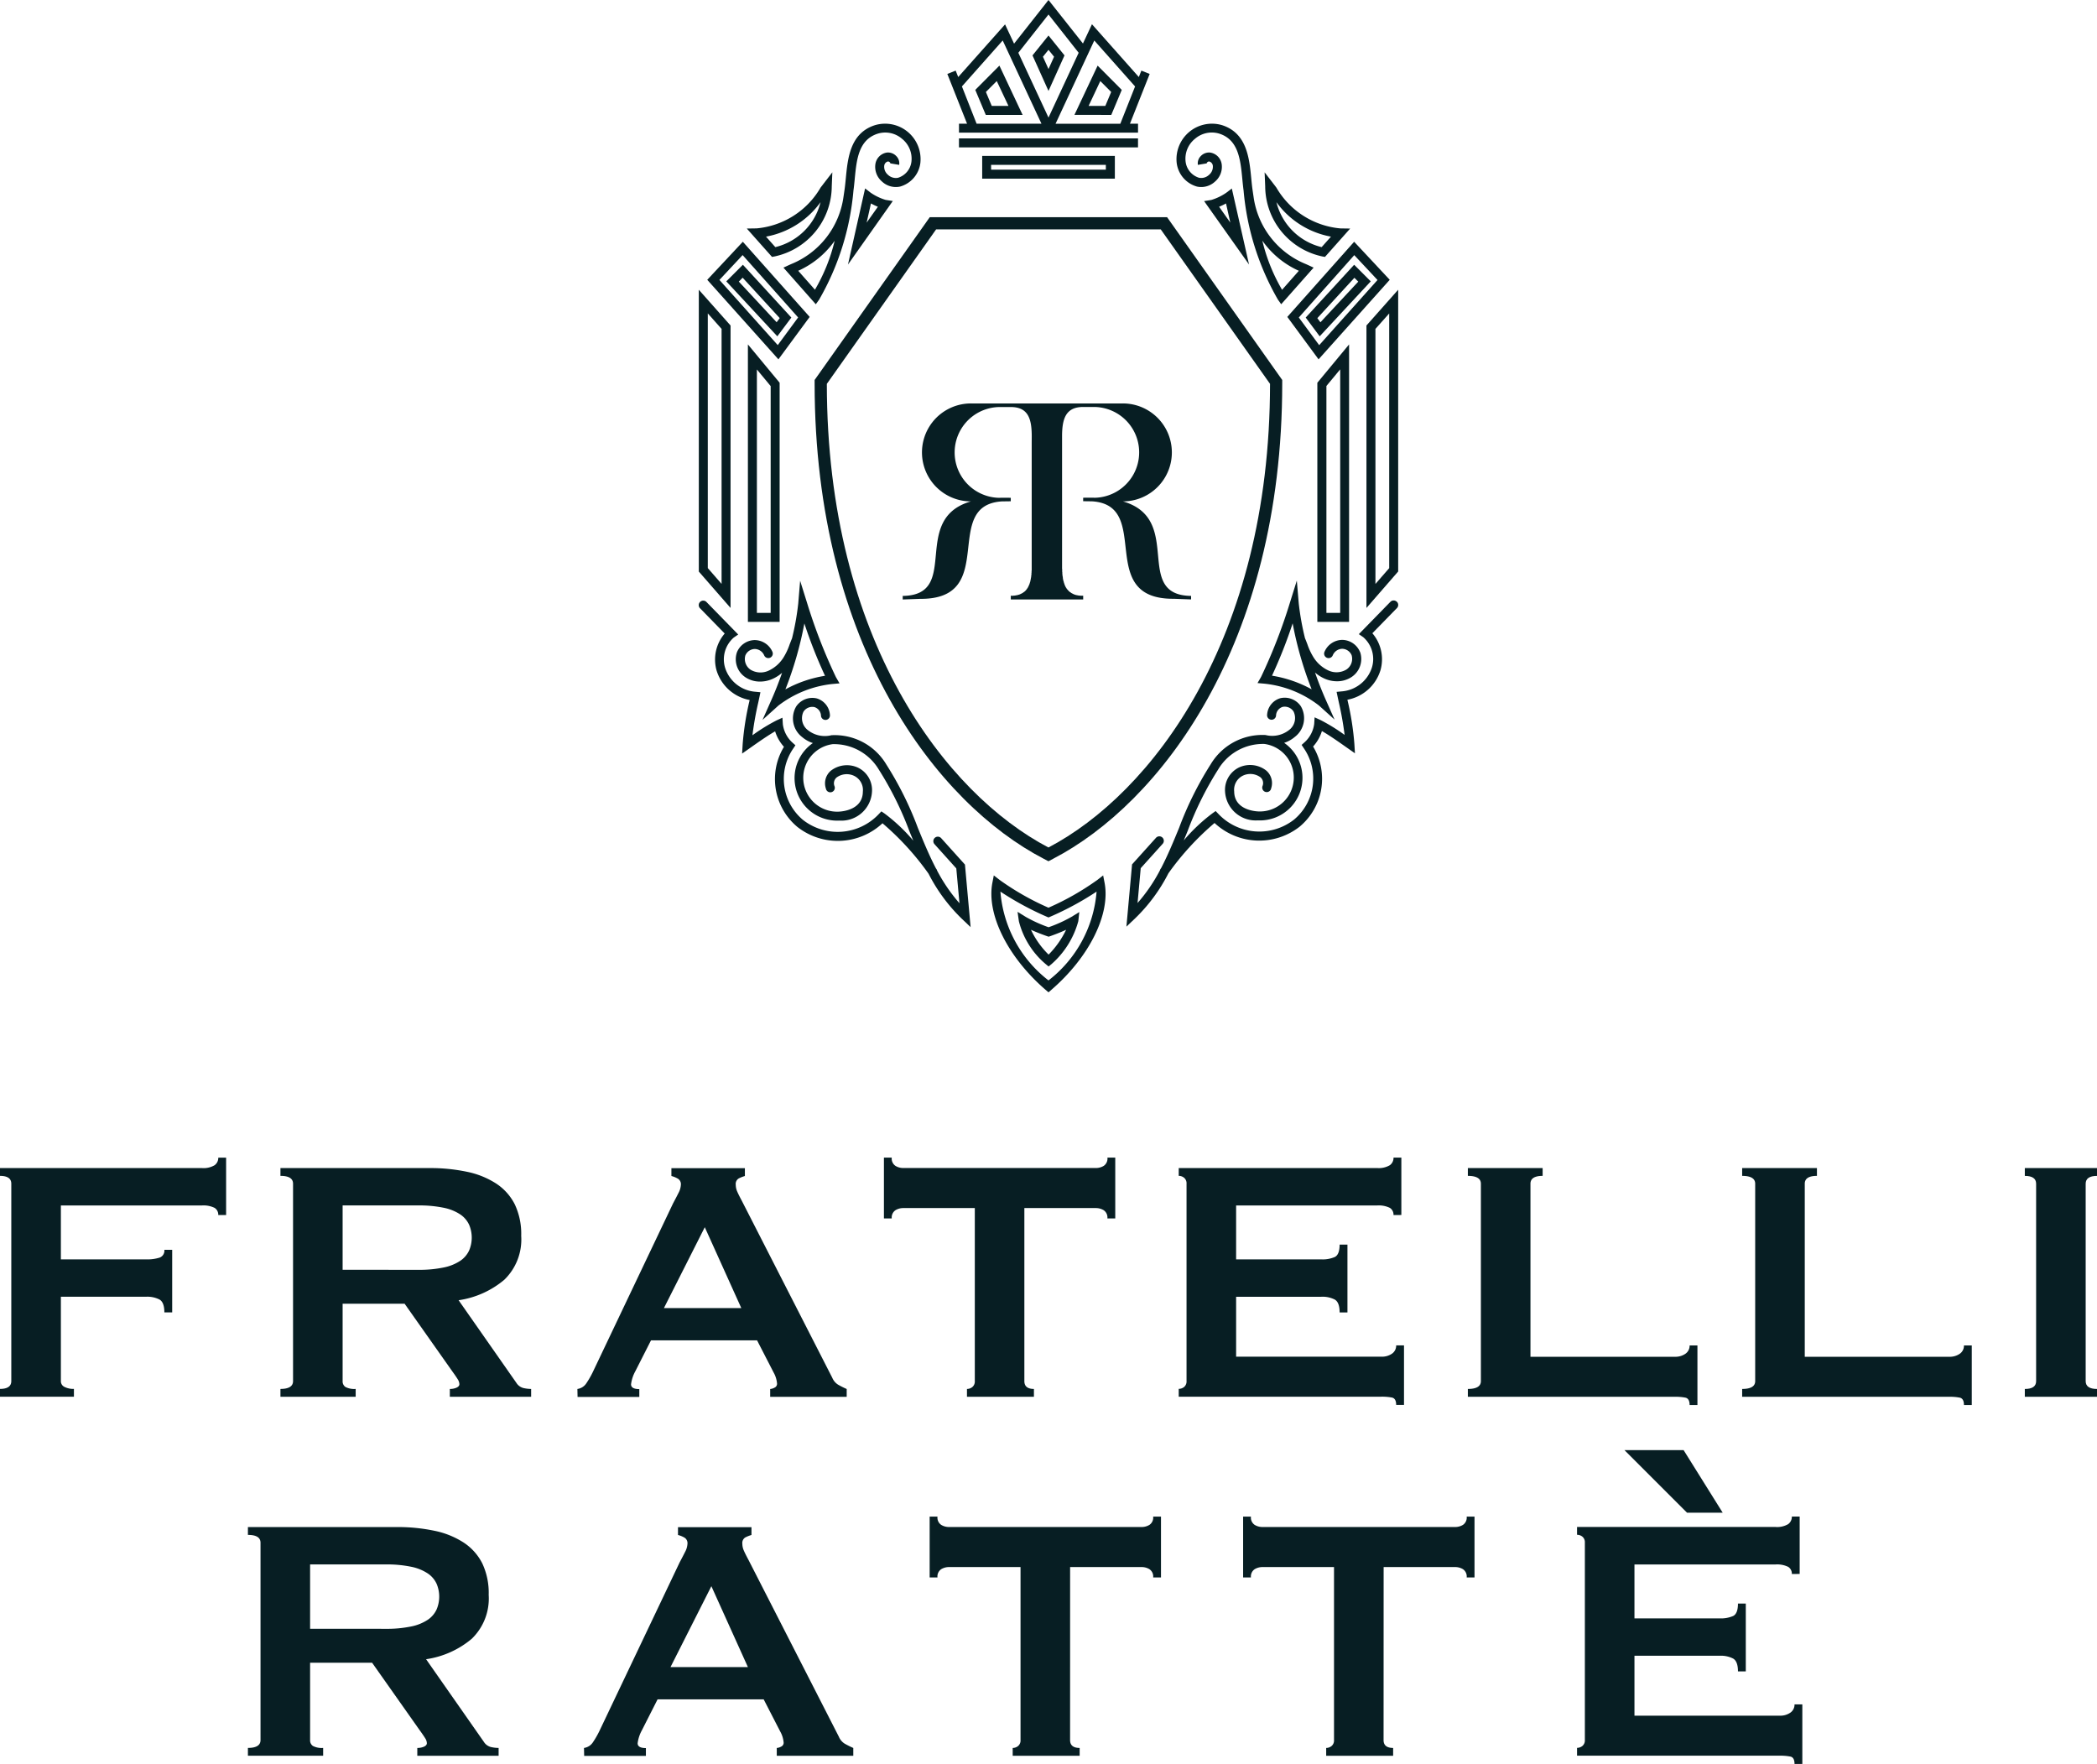 <svg xmlns="http://www.w3.org/2000/svg" xmlns:xlink="http://www.w3.org/1999/xlink" width="98" height="82.439" viewBox="0 0 98 82.439">
  <defs>
    <clipPath id="clip-path">
      <rect id="Rettangolo_108" data-name="Rettangolo 108" width="98" height="82.439" fill="#071e23"/>
    </clipPath>
  </defs>
  <g id="Raggruppa_336" data-name="Raggruppa 336" transform="translate(443 10)">
    <g id="Raggruppa_335" data-name="Raggruppa 335" transform="translate(-443 -10)" clip-path="url(#clip-path)">
      <path id="Tracciato_1189" data-name="Tracciato 1189" d="M10.2,261.543a.374.374,0,0,0-.173-.335,1.177,1.177,0,0,0-.6-.111H2.845v2.519H6.827a1.913,1.913,0,0,0,.63-.082.345.345,0,0,0,.224-.366h.366v2.926H7.681q0-.467-.224-.6a1.245,1.245,0,0,0-.63-.132H2.845v3.942a.294.294,0,0,0,.173.274.932.932,0,0,0,.437.091v.366H0v-.366q.528,0,.528-.366V260.08q0-.366-.528-.366v-.366H9.428a1.013,1.013,0,0,0,.6-.132.423.423,0,0,0,.173-.355h.366v2.682Z" transform="translate(0 -204.761)" fill="#071e23"/>
      <path id="Tracciato_1190" data-name="Tracciato 1190" d="M69.66,261.194a8.321,8.321,0,0,1,1.768.173,3.99,3.99,0,0,1,1.361.548,2.53,2.53,0,0,1,.874.975,3.227,3.227,0,0,1,.3,1.473,2.615,2.615,0,0,1-.792,2.052,4.257,4.257,0,0,1-2.134.955l2.7,3.861a.549.549,0,0,0,.335.244,1.708,1.708,0,0,0,.355.041v.366h-3.8v-.366a.747.747,0,0,0,.315-.061c.088-.041.132-.095.132-.162a.462.462,0,0,0-.081-.234q-.081-.132-.244-.356l-2.235-3.17H65.617v3.617a.312.312,0,0,0,.132.274.9.9,0,0,0,.478.091v.366H62.711v-.366q.589,0,.589-.366v-9.225q0-.366-.589-.366v-.366Zm-.528,4.755a5.588,5.588,0,0,0,1.219-.112,2.159,2.159,0,0,0,.772-.315,1.178,1.178,0,0,0,.406-.478,1.535,1.535,0,0,0,0-1.2,1.178,1.178,0,0,0-.406-.478,2.168,2.168,0,0,0-.772-.315,5.631,5.631,0,0,0-1.219-.111H65.617v3.007Z" transform="translate(-49.605 -206.606)" fill="#071e23"/>
      <path id="Tracciato_1191" data-name="Tracciato 1191" d="M129.113,271.516a.594.594,0,0,0,.417-.264,4.282,4.282,0,0,0,.294-.508l3.759-7.9q.142-.264.254-.488a.9.9,0,0,0,.112-.386.3.3,0,0,0-.143-.284,1.217,1.217,0,0,0-.3-.122v-.366h3.434v.366a1.7,1.7,0,0,0-.285.112.3.3,0,0,0-.142.294.8.8,0,0,0,.071.325q.071.163.213.427l4.227,8.27a.693.693,0,0,0,.274.325,4.19,4.19,0,0,0,.4.2v.366h-3.576v-.366a.48.48,0,0,0,.2-.061.2.2,0,0,0,.122-.183,1.265,1.265,0,0,0-.162-.528l-.772-1.5h-4.958l-.732,1.443a1.708,1.708,0,0,0-.2.61q0,.224.386.224v.366h-2.885Zm7.66-3.779-1.707-3.78-1.91,3.78Z" transform="translate(-102.129 -206.605)" fill="#071e23"/>
      <path id="Tracciato_1192" data-name="Tracciato 1192" d="M204.22,269.305q0,.365.447.366v.366h-3.129v-.366a.392.392,0,0,0,.254-.092.335.335,0,0,0,.112-.274v-8.087h-3.353a.7.7,0,0,0-.355.1.41.41,0,0,0-.173.386h-.366v-2.844h.366a.409.409,0,0,0,.173.386.691.691,0,0,0,.355.1h9.022a.694.694,0,0,0,.356-.1.411.411,0,0,0,.173-.386h.366v2.844H208.1a.411.411,0,0,0-.173-.386.7.7,0,0,0-.356-.1H204.22Z" transform="translate(-156.348 -204.761)" fill="#071e23"/>
      <path id="Tracciato_1193" data-name="Tracciato 1193" d="M273.611,261.543a.374.374,0,0,0-.172-.335,1.178,1.178,0,0,0-.6-.111h-6.583v2.519h3.983a1.433,1.433,0,0,0,.63-.112q.223-.112.224-.579h.366v3.17h-.366q0-.467-.224-.6a1.245,1.245,0,0,0-.63-.132h-3.983v2.8h6.787a.819.819,0,0,0,.5-.142.455.455,0,0,0,.193-.386h.366v2.784h-.366q0-.3-.193-.345a2.468,2.468,0,0,0-.5-.041h-9.469v-.366a.394.394,0,0,0,.254-.091.335.335,0,0,0,.111-.274V260.08a.336.336,0,0,0-.111-.275.394.394,0,0,0-.254-.092v-.366h9.266a1.014,1.014,0,0,0,.6-.132.424.424,0,0,0,.172-.355h.366v2.682Z" transform="translate(-208.488 -204.761)" fill="#071e23"/>
      <path id="Tracciato_1194" data-name="Tracciato 1194" d="M338.593,272.268q0-.3-.193-.345a2.454,2.454,0,0,0-.5-.041H328.23v-.366q.609,0,.609-.366v-9.225q0-.366-.609-.366v-.366h3.495v.366q-.569,0-.569.366v8.087H337.9a.818.818,0,0,0,.5-.142.454.454,0,0,0,.193-.386h.366v2.784Z" transform="translate(-259.632 -206.606)" fill="#071e23"/>
      <path id="Tracciato_1195" data-name="Tracciato 1195" d="M399.942,272.268q0-.3-.193-.345a2.453,2.453,0,0,0-.5-.041h-9.672v-.366q.61,0,.609-.366v-9.225q0-.366-.609-.366v-.366h3.495v.366q-.569,0-.569.366v8.087h6.746a.817.817,0,0,0,.5-.142.454.454,0,0,0,.193-.386h.366v2.784Z" transform="translate(-308.16 -206.606)" fill="#071e23"/>
      <path id="Tracciato_1196" data-name="Tracciato 1196" d="M452.775,271.516q.528,0,.528-.366v-9.225q0-.366-.528-.366v-.366h3.373v.366q-.529,0-.529.366v9.225q0,.365.529.366v.366h-3.373Z" transform="translate(-358.148 -206.605)" fill="#071e23"/>
      <path id="Tracciato_1197" data-name="Tracciato 1197" d="M62.384,341.468a8.315,8.315,0,0,1,1.768.173,3.987,3.987,0,0,1,1.361.548,2.53,2.53,0,0,1,.874.975,3.228,3.228,0,0,1,.3,1.473,2.615,2.615,0,0,1-.792,2.052,4.257,4.257,0,0,1-2.134.955l2.7,3.861a.549.549,0,0,0,.335.244,1.71,1.71,0,0,0,.355.041v.366h-3.8v-.366a.746.746,0,0,0,.315-.061c.088-.041.132-.095.132-.162a.462.462,0,0,0-.081-.234q-.081-.132-.244-.356l-2.235-3.17H58.341v3.617a.311.311,0,0,0,.132.274.894.894,0,0,0,.478.091v.366H55.435v-.366q.589,0,.589-.366V342.2q0-.366-.589-.366v-.366Zm-.528,4.755a5.59,5.59,0,0,0,1.219-.112,2.158,2.158,0,0,0,.772-.315,1.178,1.178,0,0,0,.406-.478,1.535,1.535,0,0,0,0-1.2,1.178,1.178,0,0,0-.406-.478,2.169,2.169,0,0,0-.772-.315,5.631,5.631,0,0,0-1.219-.111H58.341v3.007Z" transform="translate(-43.849 -270.103)" fill="#071e23"/>
      <path id="Tracciato_1198" data-name="Tracciato 1198" d="M130.589,351.79a.594.594,0,0,0,.417-.264,4.292,4.292,0,0,0,.294-.508l3.759-7.9q.142-.264.254-.488a.9.9,0,0,0,.112-.386.3.3,0,0,0-.143-.284,1.215,1.215,0,0,0-.3-.122v-.366h3.434v.366a1.7,1.7,0,0,0-.285.112.3.3,0,0,0-.142.294.8.8,0,0,0,.071.325q.071.163.213.427l4.227,8.27a.692.692,0,0,0,.274.325,4.244,4.244,0,0,0,.4.2v.366h-3.576v-.366a.48.48,0,0,0,.2-.061.2.2,0,0,0,.122-.183,1.265,1.265,0,0,0-.162-.528l-.772-1.5h-4.958l-.732,1.443a1.708,1.708,0,0,0-.2.61q0,.224.386.224v.366h-2.885Zm7.66-3.779-1.707-3.78-1.91,3.78Z" transform="translate(-103.297 -270.103)" fill="#071e23"/>
      <path id="Tracciato_1199" data-name="Tracciato 1199" d="M214.446,349.579q0,.365.447.366v.366h-3.129v-.366a.392.392,0,0,0,.254-.092.335.335,0,0,0,.112-.274v-8.087h-3.353a.7.7,0,0,0-.355.1.41.41,0,0,0-.173.386h-.366v-2.844h.366a.409.409,0,0,0,.173.386.691.691,0,0,0,.355.1H217.8a.691.691,0,0,0,.355-.1.409.409,0,0,0,.173-.386h.366v2.844h-.366a.41.41,0,0,0-.173-.386.694.694,0,0,0-.355-.1h-3.353Z" transform="translate(-164.437 -268.258)" fill="#071e23"/>
      <path id="Tracciato_1200" data-name="Tracciato 1200" d="M284.544,349.579q0,.365.447.366v.366h-3.129v-.366a.392.392,0,0,0,.254-.092.334.334,0,0,0,.112-.274v-8.087h-3.353a.7.7,0,0,0-.356.1.41.41,0,0,0-.173.386h-.366v-2.844h.366a.41.41,0,0,0,.173.386.692.692,0,0,0,.356.1H287.9a.693.693,0,0,0,.355-.1.41.41,0,0,0,.173-.386h.366v2.844h-.366a.411.411,0,0,0-.173-.386.7.7,0,0,0-.355-.1h-3.353Z" transform="translate(-219.885 -268.258)" fill="#071e23"/>
      <path id="Tracciato_1201" data-name="Tracciato 1201" d="M362.688,330.049a.374.374,0,0,0-.172-.335,1.175,1.175,0,0,0-.6-.111h-6.583v2.519h3.983a1.433,1.433,0,0,0,.63-.112q.223-.112.224-.579h.366v3.17h-.366c0-.312-.075-.511-.224-.6a1.247,1.247,0,0,0-.63-.132h-3.983v2.8h6.787a.819.819,0,0,0,.5-.142.454.454,0,0,0,.193-.386h.365v2.784h-.365q0-.305-.193-.345a2.471,2.471,0,0,0-.5-.041H352.65v-.366a.392.392,0,0,0,.254-.092.335.335,0,0,0,.111-.274v-9.225a.336.336,0,0,0-.111-.275.393.393,0,0,0-.254-.091v-.366h9.266a1.016,1.016,0,0,0,.6-.132.424.424,0,0,0,.172-.355h.366v2.682Zm-3.231-2.865h-1.666l-2.926-2.926h2.764Z" transform="translate(-278.949 -256.49)" fill="#071e23"/>
      <path id="Tracciato_1202" data-name="Tracciato 1202" d="M234.364,190.232l.019.01.019-.01-.019.019Z" transform="translate(-185.383 -150.475)" fill="#071e23"/>
      <rect id="Rettangolo_107" data-name="Rettangolo 107" width="8.367" height="0.42" transform="translate(44.816 6.468)" fill="#071e23"/>
      <path id="Tracciato_1203" data-name="Tracciato 1203" d="M224.353,201.219l-.137-.118c-1.773-1.529-2.771-3.543-2.484-5.011l.065-.335.269.209a12.5,12.5,0,0,0,2.286,1.3,12.518,12.518,0,0,0,2.286-1.3l.269-.209.065.335c.287,1.468-.711,3.482-2.484,5.011Zm-2.247-4.707a5.817,5.817,0,0,0,2.247,4.15,5.817,5.817,0,0,0,2.247-4.15,14.075,14.075,0,0,1-2.165,1.173l-.082.035-.082-.035a14.076,14.076,0,0,1-2.165-1.173" transform="translate(-175.353 -154.844)" fill="#071e23"/>
      <path id="Tracciato_1204" data-name="Tracciato 1204" d="M229,206.443l-.134-.112a3.857,3.857,0,0,1-1.253-2l-.062-.442.38.235a6.482,6.482,0,0,0,1.07.485,6.483,6.483,0,0,0,1.07-.485l.366-.225-.047.427a4.1,4.1,0,0,1-1.255,2.008Zm-.824-1.719a3.987,3.987,0,0,0,.826,1.164,4.3,4.3,0,0,0,.818-1.16c-.376.173-.729.293-.75.3l-.067.023-.067-.023c-.021-.007-.38-.129-.758-.3" transform="translate(-179.997 -161.276)" fill="#071e23"/>
      <path id="Tracciato_1205" data-name="Tracciato 1205" d="M221.288,3.456,220.9,3.3l-.119.3-2.19-2.467-.421.9L216.56,0l-1.609,2.04-.421-.9L212.341,3.6l-.119-.3-.39.155.922,2.326h-.377V6.2h8.367v-.42h-.377ZM218.7,1.893l1.906,2.147-.69,1.743h-3.026ZM216.56.678l1.41,1.788-1.41,3.029-1.41-3.029Zm-4.046,3.361,1.906-2.147,1.811,3.889H213.2Z" transform="translate(-167.56)" fill="#071e23"/>
      <path id="Tracciato_1206" data-name="Tracciato 1206" d="M219.2,14.673l-1.128,1.134.491,1.169h1.721Zm-.632,1.231.508-.51.547,1.162h-.781Z" transform="translate(-172.494 -11.606)" fill="#071e23"/>
      <path id="Tracciato_1207" data-name="Tracciato 1207" d="M241.984,16.976l.49-1.169-1.128-1.134-1.083,2.3Zm-.513-1.582.508.51-.274.652h-.781Z" transform="translate(-190.05 -11.606)" fill="#071e23"/>
      <path id="Tracciato_1208" data-name="Tracciato 1208" d="M232.373,8.871l-.748-.929-.748.929.748,1.661Zm-.748-.26.26.322-.26.576-.26-.576Z" transform="translate(-182.625 -6.282)" fill="#071e23"/>
      <path id="Tracciato_1209" data-name="Tracciato 1209" d="M176.695,36.076l-1.512-1.712.255-.118.1-.045a3.977,3.977,0,0,0,2.452-3.15q.027-.178.051-.347c.023-.162.039-.334.057-.515.091-.941.2-2.112,1.364-2.483a1.658,1.658,0,0,1,2.121,1.758,1.313,1.313,0,0,1-.948,1.112.945.945,0,0,1-.856-.244.9.9,0,0,1-.3-.8.64.64,0,0,1,.542-.546.536.536,0,0,1,.441.171.476.476,0,0,1,.13.405l-.414-.07a.068.068,0,0,0-.023-.048.122.122,0,0,0-.091-.041.229.229,0,0,0-.17.194.486.486,0,0,0,.168.424.534.534,0,0,0,.473.145.9.9,0,0,0,.63-.757,1.191,1.191,0,0,0-.438-1.064,1.2,1.2,0,0,0-1.139-.241c-.9.287-.987,1.22-1.074,2.123-.018.186-.035.363-.059.534a12.337,12.337,0,0,1-1.605,5.1Zm-.824-1.567.784.887a8.348,8.348,0,0,0,.921-2.285,4.167,4.167,0,0,1-1.7,1.4" transform="translate(-138.57 -21.857)" fill="#071e23"/>
      <path id="Tracciato_1210" data-name="Tracciato 1210" d="M189.616,45.692l.8-3.556.261.2a2.51,2.51,0,0,0,.7.336l.334.052Zm1.073-2.853-.2.894.524-.74a3.56,3.56,0,0,1-.322-.154" transform="translate(-149.987 -33.33)" fill="#071e23"/>
      <path id="Tracciato_1211" data-name="Tracciato 1211" d="M168.724,89.986h-1.483V77.019l1.483,1.791Zm-1.063-.42h.644v-10.6l-.644-.777Z" transform="translate(-132.289 -60.923)" fill="#071e23"/>
      <path id="Tracciato_1212" data-name="Tracciato 1212" d="M157.744,79.662l-1.483-1.7V64.792l1.483,1.671ZM156.681,77.8l.644.739V66.622l-.644-.725Z" transform="translate(-123.603 -51.251)" fill="#071e23"/>
      <path id="Tracciato_1213" data-name="Tracciato 1213" d="M168.168,42.486l-1.179-1.326.458-.007a3.855,3.855,0,0,0,2.992-1.909l.148-.193.4-.518-.027.655a3.371,3.371,0,0,1-2.68,3.278Zm-.28-.947.435.49a2.873,2.873,0,0,0,2.113-2.1,4.036,4.036,0,0,1-2.549,1.61" transform="translate(-132.089 -30.48)" fill="#071e23"/>
      <path id="Tracciato_1214" data-name="Tracciato 1214" d="M169.193,134.362a25.331,25.331,0,0,1-1.353-3.483l-.32-1.022-.089,1.068a12.408,12.408,0,0,1-.286,1.608l0,.007c-.042.1-.079.2-.115.29a2.961,2.961,0,0,1-.293.622,1.631,1.631,0,0,1-.7.612.9.9,0,0,1-.825-.044.6.6,0,0,1-.251-.674.491.491,0,0,1,.439-.3h0a.491.491,0,0,1,.44.3.21.21,0,0,0,.389-.158.913.913,0,0,0-.829-.558h-.007a.913.913,0,0,0-.827.572,1.011,1.011,0,0,0,.413,1.177,1.221,1.221,0,0,0,.67.19,1.433,1.433,0,0,0,.546-.109,1.759,1.759,0,0,0,.48-.3c-.143.415-.313.852-.513,1.3l-.4.9.734-.662a5,5,0,0,1,2.537-1.016l.329-.029Zm-2.362.573a16.867,16.867,0,0,0,.887-3.082,22.268,22.268,0,0,0,.965,2.446,5.724,5.724,0,0,0-1.853.636" transform="translate(-130.127 -102.717)" fill="#071e23"/>
      <path id="Tracciato_1215" data-name="Tracciato 1215" d="M168.7,146.624l-1.115-1.239a.21.21,0,0,0-.312.281l1.022,1.136.148,1.628a7.8,7.8,0,0,1-1.046-1.528.208.208,0,0,0-.037-.079l-.016-.021c-.316-.605-.577-1.241-.845-1.893a15.749,15.749,0,0,0-1.472-2.96,2.812,2.812,0,0,0-2.564-1.371h0a1.274,1.274,0,0,1-1.1-.234.7.7,0,0,1-.211-.862.49.49,0,0,1,.512-.219.441.441,0,0,1,.308.41.21.21,0,1,0,.417-.049.861.861,0,0,0-.618-.767.912.912,0,0,0-.958.377,1.1,1.1,0,0,0,.28,1.432,1.472,1.472,0,0,0,.5.279,1.99,1.99,0,0,0,1.236,3.623,1.432,1.432,0,0,0,1.526-1.346,1.164,1.164,0,0,0-.654-1.128,1.227,1.227,0,0,0-1.267.142.772.772,0,0,0-.233.837.21.21,0,1,0,.4-.119.356.356,0,0,1,.1-.4.8.8,0,0,1,.816-.078.734.734,0,0,1,.411.743c-.008.839-.938.923-1.125.931a1.585,1.585,0,0,1-.287-3.154,2.436,2.436,0,0,1,2.16,1.192,15.424,15.424,0,0,1,1.43,2.883q.089.217.18.435a8.143,8.143,0,0,0-1.344-1.269l-.148-.1-.125.131a2.635,2.635,0,0,1-3.538.269,2.5,2.5,0,0,1-.454-3.339l.1-.15-.133-.119a1.4,1.4,0,0,1-.455-.864l-.019-.306-.278.128a8.546,8.546,0,0,0-1.124.694,14.992,14.992,0,0,1,.271-1.526c.019-.09.038-.175.055-.256l.048-.229-.233-.023a1.611,1.611,0,0,1-1.412-1.1,1.352,1.352,0,0,1,.4-1.434l.206-.141-1.476-1.512a.21.21,0,1,0-.3.293l1.145,1.173a1.866,1.866,0,0,0-.38,1.726,2,2,0,0,0,1.546,1.381l-.008.036a13.126,13.126,0,0,0-.319,2.032l-.026.435.435-.306c.349-.245.766-.538,1.108-.733a1.932,1.932,0,0,0,.413.723,2.91,2.91,0,0,0,.63,3.746,3.06,3.06,0,0,0,3.975-.173,12.887,12.887,0,0,1,2.153,2.358,7.929,7.929,0,0,0,1.565,2.115l.4.38Z" transform="translate(-123.604 -106.219)" fill="#071e23"/>
      <path id="Tracciato_1216" data-name="Tracciato 1216" d="M161.473,59.555l-3.326-3.717,1.663-1.778,3.124,3.512Zm-2.757-3.711,2.726,3.046.952-1.293L159.8,54.683Z" transform="translate(-125.095 -42.762)" fill="#071e23"/>
      <path id="Tracciato_1217" data-name="Tracciato 1217" d="M164.785,62.548,162.4,59.98l.776-.776,2.264,2.467Zm-1.8-2.557,1.768,1.9.144-.194-1.733-1.888Z" transform="translate(-128.458 -46.831)" fill="#071e23"/>
      <path id="Tracciato_1218" data-name="Tracciato 1218" d="M267.959,36.075l-.153-.215a12.339,12.339,0,0,1-1.605-5.1c-.024-.171-.041-.347-.059-.534-.087-.9-.178-1.836-1.074-2.123a1.2,1.2,0,0,0-1.139.241,1.191,1.191,0,0,0-.438,1.064.9.9,0,0,0,.63.757.534.534,0,0,0,.473-.144.487.487,0,0,0,.169-.424.229.229,0,0,0-.17-.194.12.12,0,0,0-.091.041.068.068,0,0,0-.023.048l-.414.07a.476.476,0,0,1,.13-.405.535.535,0,0,1,.441-.171.64.64,0,0,1,.542.546.9.9,0,0,1-.3.8.944.944,0,0,1-.856.244,1.313,1.313,0,0,1-.948-1.112,1.658,1.658,0,0,1,2.121-1.758c1.16.371,1.273,1.542,1.364,2.483.018.182.034.353.057.515.016.112.033.228.051.348a3.977,3.977,0,0,0,2.452,3.149l.1.045.255.118Zm-.88-2.964A8.35,8.35,0,0,0,268,35.4l.784-.888a4.164,4.164,0,0,1-1.7-1.4" transform="translate(-208.084 -21.857)" fill="#071e23"/>
      <path id="Tracciato_1219" data-name="Tracciato 1219" d="M271.362,45.691l-2.1-2.964.334-.053a2.5,2.5,0,0,0,.7-.336l.261-.2Zm-1.4-2.7.524.74-.2-.894c-.1.056-.217.11-.322.154" transform="translate(-212.99 -33.329)" fill="#071e23"/>
      <path id="Tracciato_1220" data-name="Tracciato 1220" d="M296.059,89.986h-1.483V78.81l1.483-1.791ZM295,89.566h.644V78.184l-.644.777Z" transform="translate(-233.012 -60.923)" fill="#071e23"/>
      <path id="Tracciato_1221" data-name="Tracciato 1221" d="M305.556,79.662v-13.2l1.483-1.671V77.958Zm.42-13.04V78.541l.643-.739V65.9Z" transform="translate(-241.697 -51.251)" fill="#071e23"/>
      <path id="Tracciato_1222" data-name="Tracciato 1222" d="M285.607,42.487l-.114-.019a3.37,3.37,0,0,1-2.68-3.278l-.027-.655.4.518.148.193a3.855,3.855,0,0,0,2.992,1.909l.458.007Zm-2.269-2.557a2.873,2.873,0,0,0,2.113,2.1l.436-.49a4.035,4.035,0,0,1-2.549-1.61" transform="translate(-223.686 -30.481)" fill="#071e23"/>
      <path id="Tracciato_1223" data-name="Tracciato 1223" d="M285.99,133.2a.913.913,0,0,0-.827-.572h-.007a.913.913,0,0,0-.829.558.21.21,0,1,0,.389.158.491.491,0,0,1,.44-.3h0a.49.49,0,0,1,.439.3.6.6,0,0,1-.251.674.9.9,0,0,1-.825.044,1.63,1.63,0,0,1-.7-.612,2.947,2.947,0,0,1-.293-.622c-.036-.094-.073-.192-.115-.29l0-.007a12.511,12.511,0,0,1-.287-1.609l-.09-1.065-.319,1.02a25.307,25.307,0,0,1-1.353,3.484l-.165.285.329.029a5,5,0,0,1,2.537,1.016l.735.662-.4-.9c-.2-.45-.37-.887-.513-1.3a1.753,1.753,0,0,0,.479.3,1.431,1.431,0,0,0,.546.109,1.222,1.222,0,0,0,.669-.19,1.011,1.011,0,0,0,.413-1.177m-4.118,1.106a22.323,22.323,0,0,0,.965-2.446,16.9,16.9,0,0,0,.887,3.082,5.718,5.718,0,0,0-1.852-.636" transform="translate(-222.429 -102.724)" fill="#071e23"/>
      <path id="Tracciato_1224" data-name="Tracciato 1224" d="M264.519,134.344a.21.21,0,0,0-.3,0l-1.476,1.512.206.141a1.352,1.352,0,0,1,.4,1.434,1.612,1.612,0,0,1-1.412,1.1l-.233.022.048.229c.017.081.036.167.055.257a14.978,14.978,0,0,1,.271,1.526,8.542,8.542,0,0,0-1.124-.694l-.278-.128-.019.306a1.4,1.4,0,0,1-.455.864l-.133.119.1.151a2.5,2.5,0,0,1-.454,3.34,2.635,2.635,0,0,1-3.538-.269l-.126-.131-.148.105a8.151,8.151,0,0,0-1.343,1.269q.091-.218.18-.435a15.446,15.446,0,0,1,1.43-2.884,2.437,2.437,0,0,1,2.16-1.191,1.585,1.585,0,0,1-.287,3.154c-.187-.008-1.117-.091-1.125-.931a.734.734,0,0,1,.411-.743.8.8,0,0,1,.816.078.356.356,0,0,1,.1.4.21.21,0,1,0,.4.119.773.773,0,0,0-.233-.837,1.227,1.227,0,0,0-1.267-.142,1.164,1.164,0,0,0-.654,1.128,1.432,1.432,0,0,0,1.526,1.346,1.99,1.99,0,0,0,1.236-3.623,1.467,1.467,0,0,0,.5-.279,1.1,1.1,0,0,0,.28-1.431.911.911,0,0,0-.958-.377.861.861,0,0,0-.618.767.21.21,0,1,0,.417.049.441.441,0,0,1,.308-.41.489.489,0,0,1,.512.219.7.7,0,0,1-.211.862,1.274,1.274,0,0,1-1.1.234h0a2.812,2.812,0,0,0-2.565,1.371,15.747,15.747,0,0,0-1.472,2.96c-.268.652-.53,1.287-.845,1.892l-.016.021a.209.209,0,0,0-.037.079,7.8,7.8,0,0,1-1.046,1.528l.148-1.628,1.022-1.135a.21.21,0,1,0-.312-.281l-1.115,1.239-.264,2.909.4-.38a7.932,7.932,0,0,0,1.564-2.114A12.9,12.9,0,0,1,256,144.681a3.06,3.06,0,0,0,3.975.173,2.911,2.911,0,0,0,.63-3.746,1.932,1.932,0,0,0,.413-.723c.342.195.759.488,1.107.733l.436.306-.026-.435a13.129,13.129,0,0,0-.318-2.032l-.008-.036a2,2,0,0,0,1.546-1.381,1.866,1.866,0,0,0-.38-1.726l1.145-1.173a.21.21,0,0,0,0-.3" transform="translate(-199.24 -106.22)" fill="#071e23"/>
      <path id="Tracciato_1225" data-name="Tracciato 1225" d="M289.323,59.555l-1.46-1.983,3.123-3.512,1.663,1.778ZM288.4,57.6l.952,1.293,2.726-3.046-1.087-1.161Z" transform="translate(-227.702 -42.762)" fill="#071e23"/>
      <path id="Tracciato_1226" data-name="Tracciato 1226" d="M292.622,62.549l-.653-.877,2.264-2.467.776.776Zm-.109-.849.144.194,1.768-1.9-.18-.18Z" transform="translate(-230.949 -46.832)" fill="#071e23"/>
      <path id="Tracciato_1227" data-name="Tracciato 1227" d="M225.821,35.925h-6.2V34.862h6.2Zm-5.782-.42H225.4v-.224h-5.363Z" transform="translate(-173.72 -27.576)" fill="#071e23"/>
      <path id="Tracciato_1228" data-name="Tracciato 1228" d="M193.1,78.665l-.228-.119c-4.935-2.564-10.7-9.921-10.7-22.216v-.157l5.381-7.607h11.091l5.381,7.607v.157c0,12.3-5.764,19.652-10.7,22.216Zm-10.357-22.31c.008,11.995,5.573,19.161,10.356,21.667,4.783-2.506,10.349-9.672,10.356-21.667l-5.106-7.218h-10.5Z" transform="translate(-144.102 -38.416)" fill="#071e23"/>
      <path id="Tracciato_1229" data-name="Tracciato 1229" d="M207.877,92.014V98l-.006.036V98.1l-.006.036v.066l-.006.036-.006.03v.036l-.006.03-.006.03-.006.036-.006.03-.006.03-.006.03-.006.03-.006.024-.012.03-.006.03-.012.024-.006.03-.012.024-.012.024-.012.03-.012.024-.012.024-.012.024-.012.018-.018.024-.012.024-.018.018-.012.018-.018.024-.018.018-.018.018-.018.018-.024.018-.018.012-.024.018-.018.012-.024.018-.024.012-.024.012-.024.012-.024.012-.03.012-.024.012-.03.006-.03.012-.03.006-.03.006-.036.006-.03.006-.036.006h-.03l-.036.006H206.9v.173h3.383v-.173h-.114l-.036-.006h-.036l-.036-.006-.03-.006-.03-.006-.03-.006h-.006l-.03-.006-.024-.012-.03-.006-.03-.012-.024-.012L209.8,99.1H209.8c-.006,0-.012-.006-.024-.012l-.024-.012-.024-.012-.018-.018-.024-.012-.024-.018c-.006,0-.012-.006-.018-.012l-.018-.018-.018-.018-.018-.018-.018-.018-.018-.024-.018-.018-.018-.018-.012-.024-.012-.024-.018-.018-.012-.024-.012-.024-.012-.024-.012-.03-.012-.024-.006-.024-.012-.03-.006-.024-.012-.03-.006-.03-.006-.024-.012-.03-.006-.03-.006-.03-.006-.03-.006-.036v-.03l-.006-.03-.006-.036-.006-.03v-.036l-.006-.03V98.1l-.006-.036V97.96l-.006-.036V91.751c0-.807.156-1.381.986-1.381h.538a2.122,2.122,0,0,1,.006,4.243c-.108-.006-.43-.006-.544,0v.161l.418.006c2.857.185.108,4.584,3.819,4.554l.807.03V99.2c-2.749-.036-.311-3.586-3.185-4.417a2.289,2.289,0,1,0-.006-4.578h-7.094a2.289,2.289,0,0,0-.006,4.578c-2.869.831-.436,4.381-3.186,4.417v.167l.813-.03c3.712.03.956-4.369,3.819-4.554l.418-.006v-.161c-.12-.006-.442-.006-.55,0a2.122,2.122,0,0,1,.006-4.243h.544c.831,0,.98.574.98,1.381Z" transform="translate(-159.662 -71.351)" fill="#071e23"/>
    </g>
  </g>
</svg>
